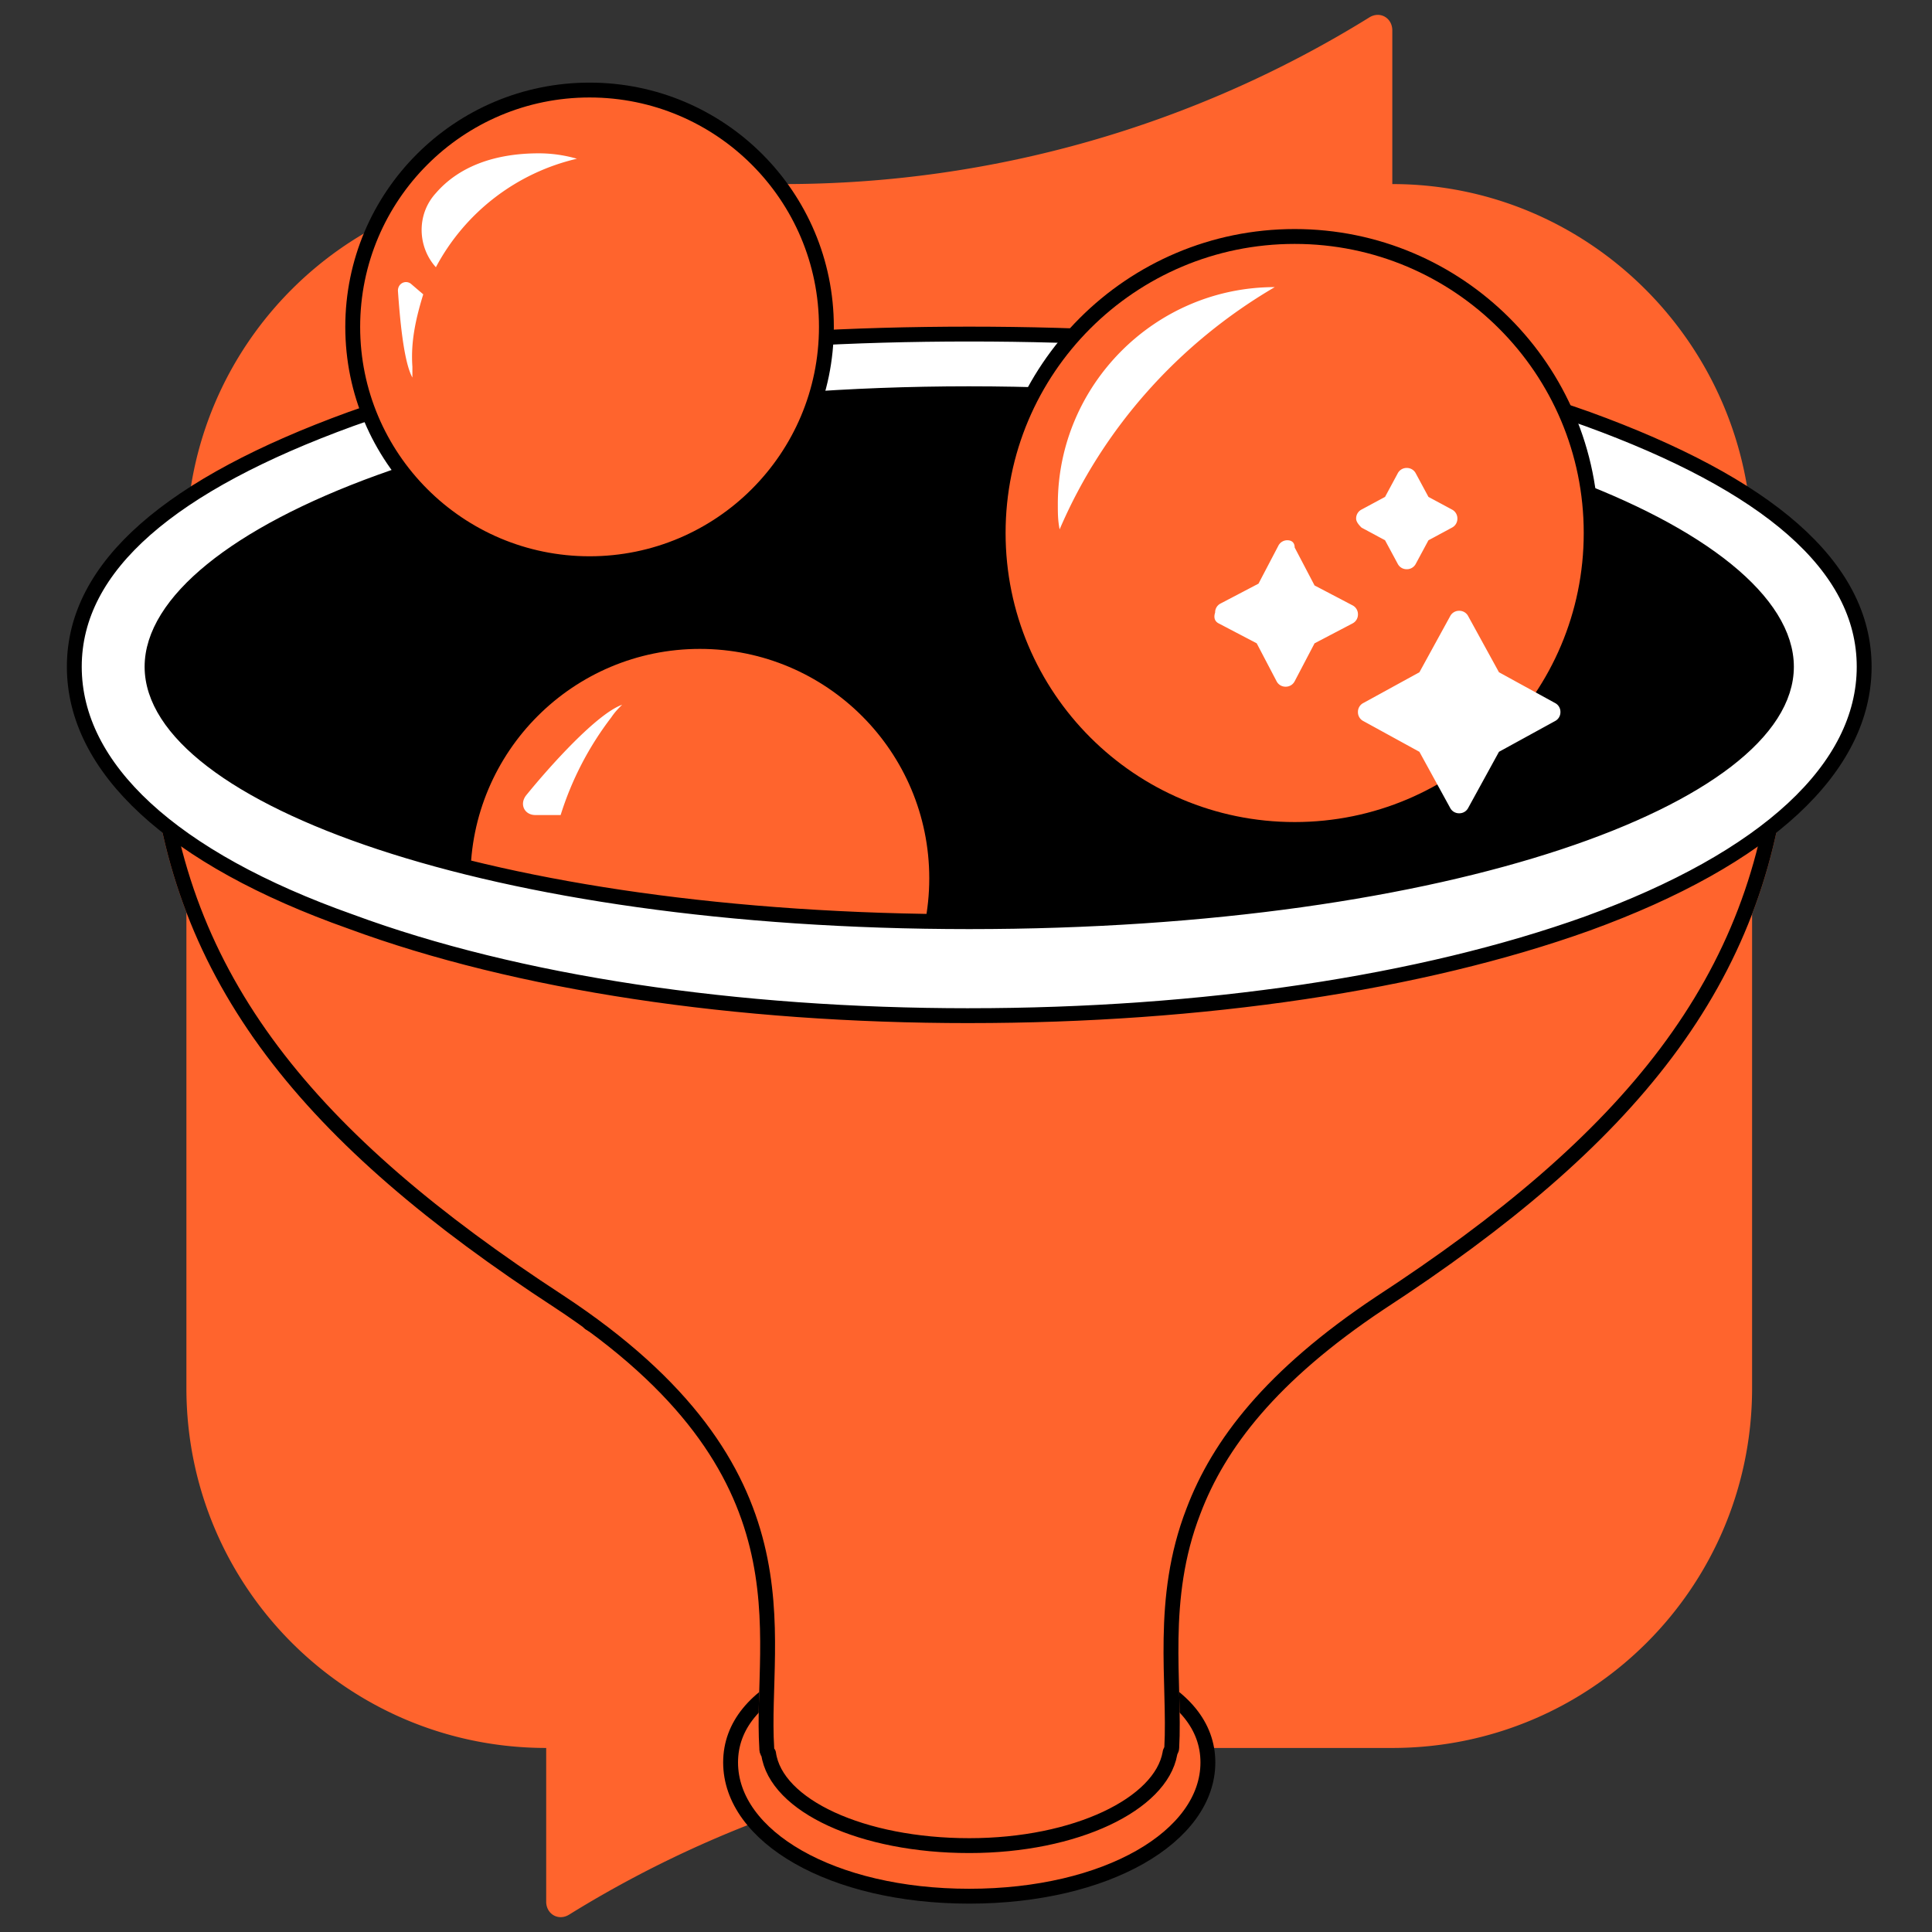 <svg width="130" height="130" fill="none" xmlns="http://www.w3.org/2000/svg"><rect width="100%" height="100%" fill="#333333" stroke="none"/><path d="M93.685 12.386V2.046c0-.852-.851-1.338-1.581-.852A74.76 74.76 0 0152.81 12.386H36.752c-13.382 0-24.209 10.827-24.209 24.21v56.81c0 13.383 10.827 24.21 24.209 24.21v10.34c0 .852.851 1.338 1.581.852 11.8-7.299 25.426-11.192 39.294-11.192h16.058c13.382 0 24.209-10.827 24.209-24.21v-56.81c-.122-13.383-10.949-24.21-24.209-24.21z" fill="#FF642D"/><path d="M65.218 65.793c31.846 0 57.663-9.368 57.663-20.924 0-11.557-25.817-20.925-57.663-20.925-31.847 0-57.663 9.368-57.663 20.925 0 11.556 25.816 20.924 57.663 20.924z" fill="#000"/><path d="M47.092 75.035c8.801 0 15.936-7.135 15.936-15.936s-7.135-15.936-15.936-15.936c-8.802 0-15.937 7.135-15.937 15.936s7.135 15.937 15.937 15.937zm34.184 43.554c0 4.988-6.812 9.002-16.058 9.002-9.245 0-16.058-4.014-16.058-9.002s6.813-7.786 16.058-7.786c9.246 0 16.058 2.798 16.058 7.786z" fill="#FF642D" stroke="#000" stroke-miterlimit="10" stroke-linecap="round" stroke-linejoin="round"/><path d="M65.218 63.482c-25.426 0-46.958-5.474-54.622-13.017 1.338 15.45 10.218 26.156 27.006 37.104C55 99.005 51.106 109.953 51.593 117.617c0 .122 0 .244.122.365.487 3.528 6.326 6.205 13.504 6.205 7.177 0 12.895-2.798 13.503-6.205 0-.121.122-.243.122-.365.243-4.379-.852-9.975 1.46-15.936 1.703-4.501 5.23-9.124 12.53-13.99C109.62 76.742 118.5 66.037 119.84 50.587c-7.665 7.42-29.197 12.895-54.622 12.895z" fill="#FF642D" stroke="#FF642D" stroke-miterlimit="10" stroke-linecap="round" stroke-linejoin="round"/><path d="M46.528 86.25v.001l.548.455c2.455 2.035 5.303 4.396 7.432 7.978 2.28 3.832 3.754 9.102 2.915 16.91-.013.081-.044.11-.062.123a.208.208 0 01-.133.034.22.22 0 01-.128-.043c-.012-.011-.02-.02-.02-.05v-.025c-.185-3.695-.864-7.751-2.94-11.995-2.075-4.245-5.535-8.652-11.243-13.07-7.643-5.946-13.68-11.748-18.02-18.135l-.006-.01-.007-.009a.189.189 0 01-.024-.04.102.102 0 01.04-.024.128.128 0 01.06-.005c1.834.61 4.74 1.458 6.92 2.064.272.093.534.273.704.529l.007.01.007.01c4.144 5.607 7.213 9.659 13.95 15.293z" fill="#fff" stroke="#FF642D"/><path d="M50.255 100.704c1.825 3.041 7.786 5.231 14.963 5.231 7.178 0 13.26-2.19 14.963-5.231" stroke="#FF642D" stroke-miterlimit="10" stroke-linecap="round" stroke-linejoin="round"/><path d="M39.67 88.174c5.597 3.407 14.964 5.718 25.548 5.718 10.584 0 19.83-2.311 25.547-5.718" fill="#FF642D"/><path d="M39.67 88.174c5.597 3.407 14.964 5.718 25.548 5.718 10.584 0 19.83-2.311 25.547-5.718" stroke="#FF642D" stroke-miterlimit="10" stroke-linecap="round" stroke-linejoin="round"/><path d="M17.408 68.585c6.57 8.03 25.547 13.869 47.81 13.869 22.262 0 41.24-5.84 47.809-13.869" fill="#FF642D"/><path d="M17.408 68.585c6.57 8.03 25.547 13.869 47.81 13.869 22.262 0 41.24-5.84 47.809-13.869" stroke="#FF642D" stroke-miterlimit="10" stroke-linecap="round" stroke-linejoin="round"/><path d="M113.028 55.087c-3.407 12.652-11.801 22.506-25.547 32.603-7.3 5.474-10.95 10.705-12.53 15.693-2.312 6.813-1.095 13.017-1.46 18.005 0 .121 0 .243-.122.365 0 .365-.243.851-.365 1.216 3.163-1.095 5.353-2.92 5.596-4.988 0-.121.122-.243.122-.365.243-4.379-.852-9.975 1.46-15.936 1.703-4.501 5.23-9.124 12.53-13.99 16.788-10.95 25.668-21.654 27.006-37.104-1.459 1.581-3.771 3.041-6.69 4.501z" fill="#FF642D"/><path d="M50.255 101.681c1.703 3.041 7.786 5.231 14.963 5.231 7.178 0 13.26-2.19 14.963-5.231" stroke="#000" stroke-miterlimit="10" stroke-linecap="round" stroke-linejoin="round"/><path d="M39.67 89.026c5.597 3.407 14.964 5.718 25.548 5.718 10.584 0 19.83-2.311 25.547-5.718" fill="#FF642D"/><path d="M39.67 89.026c5.597 3.407 14.964 5.718 25.548 5.718 10.584 0 19.83-2.311 25.547-5.718" stroke="#000" stroke-miterlimit="10" stroke-linecap="round" stroke-linejoin="round"/><path d="M17.408 69.437c6.57 8.03 25.547 13.868 47.81 13.868 22.262 0 41.24-5.839 47.809-13.868" fill="#FF642D"/><path d="M17.408 69.437c6.57 8.03 25.547 13.868 47.81 13.868 22.262 0 41.24-5.839 47.809-13.868" stroke="#000" stroke-miterlimit="10" stroke-linecap="round" stroke-linejoin="round"/><path d="M65.218 63.482c-25.426 0-46.958-5.474-54.622-13.017 1.338 15.45 10.218 26.156 27.006 37.104C55 99.005 51.106 109.953 51.593 117.617c0 .122 0 .244.122.365.487 3.528 6.326 6.205 13.504 6.205 7.177 0 12.895-2.798 13.503-6.205 0-.121.122-.243.122-.365.243-4.379-.852-9.975 1.46-15.936 1.703-4.501 5.23-9.124 12.53-13.99C109.62 76.742 118.5 66.037 119.84 50.587c-7.665 7.42-29.197 12.895-54.622 12.895z" fill="#FF642D" stroke="#000" stroke-miterlimit="10" stroke-linecap="round" stroke-linejoin="round"/><path d="M65.218 68.342c-15.693 0-30.413-2.19-41.605-6.325C11.569 57.758 5 51.677 5 44.862c0-6.812 6.57-12.286 18.613-16.666 11.192-4.014 25.912-5.717 41.605-5.717 15.693 0 30.413 1.703 41.605 5.717 12.044 4.38 18.613 9.854 18.613 16.667 0 6.812-6.569 12.895-18.613 17.274-11.192 4.015-25.912 6.204-41.605 6.204zm0-41.848c-32.481 0-54.987 9.732-54.987 18.37 0 8.637 22.627 17.153 54.987 17.153 32.481 0 54.987-8.516 54.987-17.154 0-8.637-22.506-18.369-54.987-18.369z" fill="#fff" stroke="#000" stroke-miterlimit="10" stroke-linecap="round" stroke-linejoin="round"/><path d="M39.67 37.931c8.802 0 15.937-7.134 15.937-15.936 0-8.801-7.135-15.936-15.936-15.936-8.802 0-15.937 7.135-15.937 15.936 0 8.802 7.135 15.936 15.937 15.936z" fill="#FF642D" stroke="#000" stroke-miterlimit="10" stroke-linecap="round" stroke-linejoin="round"/><path d="M29.33 17.981a14.469 14.469 0 019.489-7.3 9.257 9.257 0 00-2.555-.364c-2.92 0-5.353.851-6.934 2.676-1.338 1.46-1.217 3.65 0 4.988zm-.851 1.825l-.852-.73c-.365-.243-.852 0-.852.487.122 1.703.365 4.745.974 5.84v-.73c-.122-1.704.243-3.285.73-4.867z" fill="#fff"/><path d="M87.115 55.814c11.019 0 19.951-8.932 19.951-19.95 0-11.02-8.932-19.952-19.95-19.952-11.02 0-19.952 8.932-19.952 19.951s8.932 19.951 19.951 19.951z" fill="#FF642D" stroke="#000" stroke-miterlimit="10" stroke-linecap="round" stroke-linejoin="round"/><path d="M97.577 41.464l-2.068 3.771-3.771 2.068a.669.669 0 00-.365.609.67.67 0 00.365.608l3.771 2.068 2.068 3.771a.67.67 0 00.609.365.669.669 0 00.608-.365l2.068-3.771 3.771-2.068a.67.67 0 00.365-.608.67.67 0 00-.365-.609l-3.771-2.068-2.068-3.77a.669.669 0 00-.608-.366.67.67 0 00-.609.365zm-15.571.485l2.555 1.338 1.338 2.554a.669.669 0 00.608.365.67.67 0 00.608-.365l1.339-2.554 2.554-1.338a.669.669 0 00.365-.609.67.67 0 00-.365-.608l-2.554-1.338-1.339-2.555c0-.365-.243-.486-.486-.486a.67.67 0 00-.609.364l-1.338 2.555-2.555 1.338a.669.669 0 00-.364.609c-.122.365 0 .608.243.73zm9.61-6.446l1.581.851.852 1.582a.669.669 0 00.608.365.67.67 0 00.609-.365l.851-1.582 1.581-.851a.669.669 0 00.366-.608.669.669 0 00-.365-.609l-1.582-.851-.852-1.582a.67.67 0 00-.608-.365.669.669 0 00-.608.365l-.852 1.582-1.581.851a.669.669 0 00-.365.608c0 .244.243.487.365.609zM37.724 54.842h-1.703c-.73 0-1.095-.73-.608-1.338 1.582-1.946 4.744-5.474 6.448-6.083-.244.244-.487.487-.73.852a21.185 21.185 0 00-3.407 6.57zm48.053-35.523c-8.03 0-14.598 6.57-14.598 14.598 0 .608 0 1.095.121 1.703 2.92-6.812 8.03-12.53 14.477-16.301z" fill="#fff"/></svg>